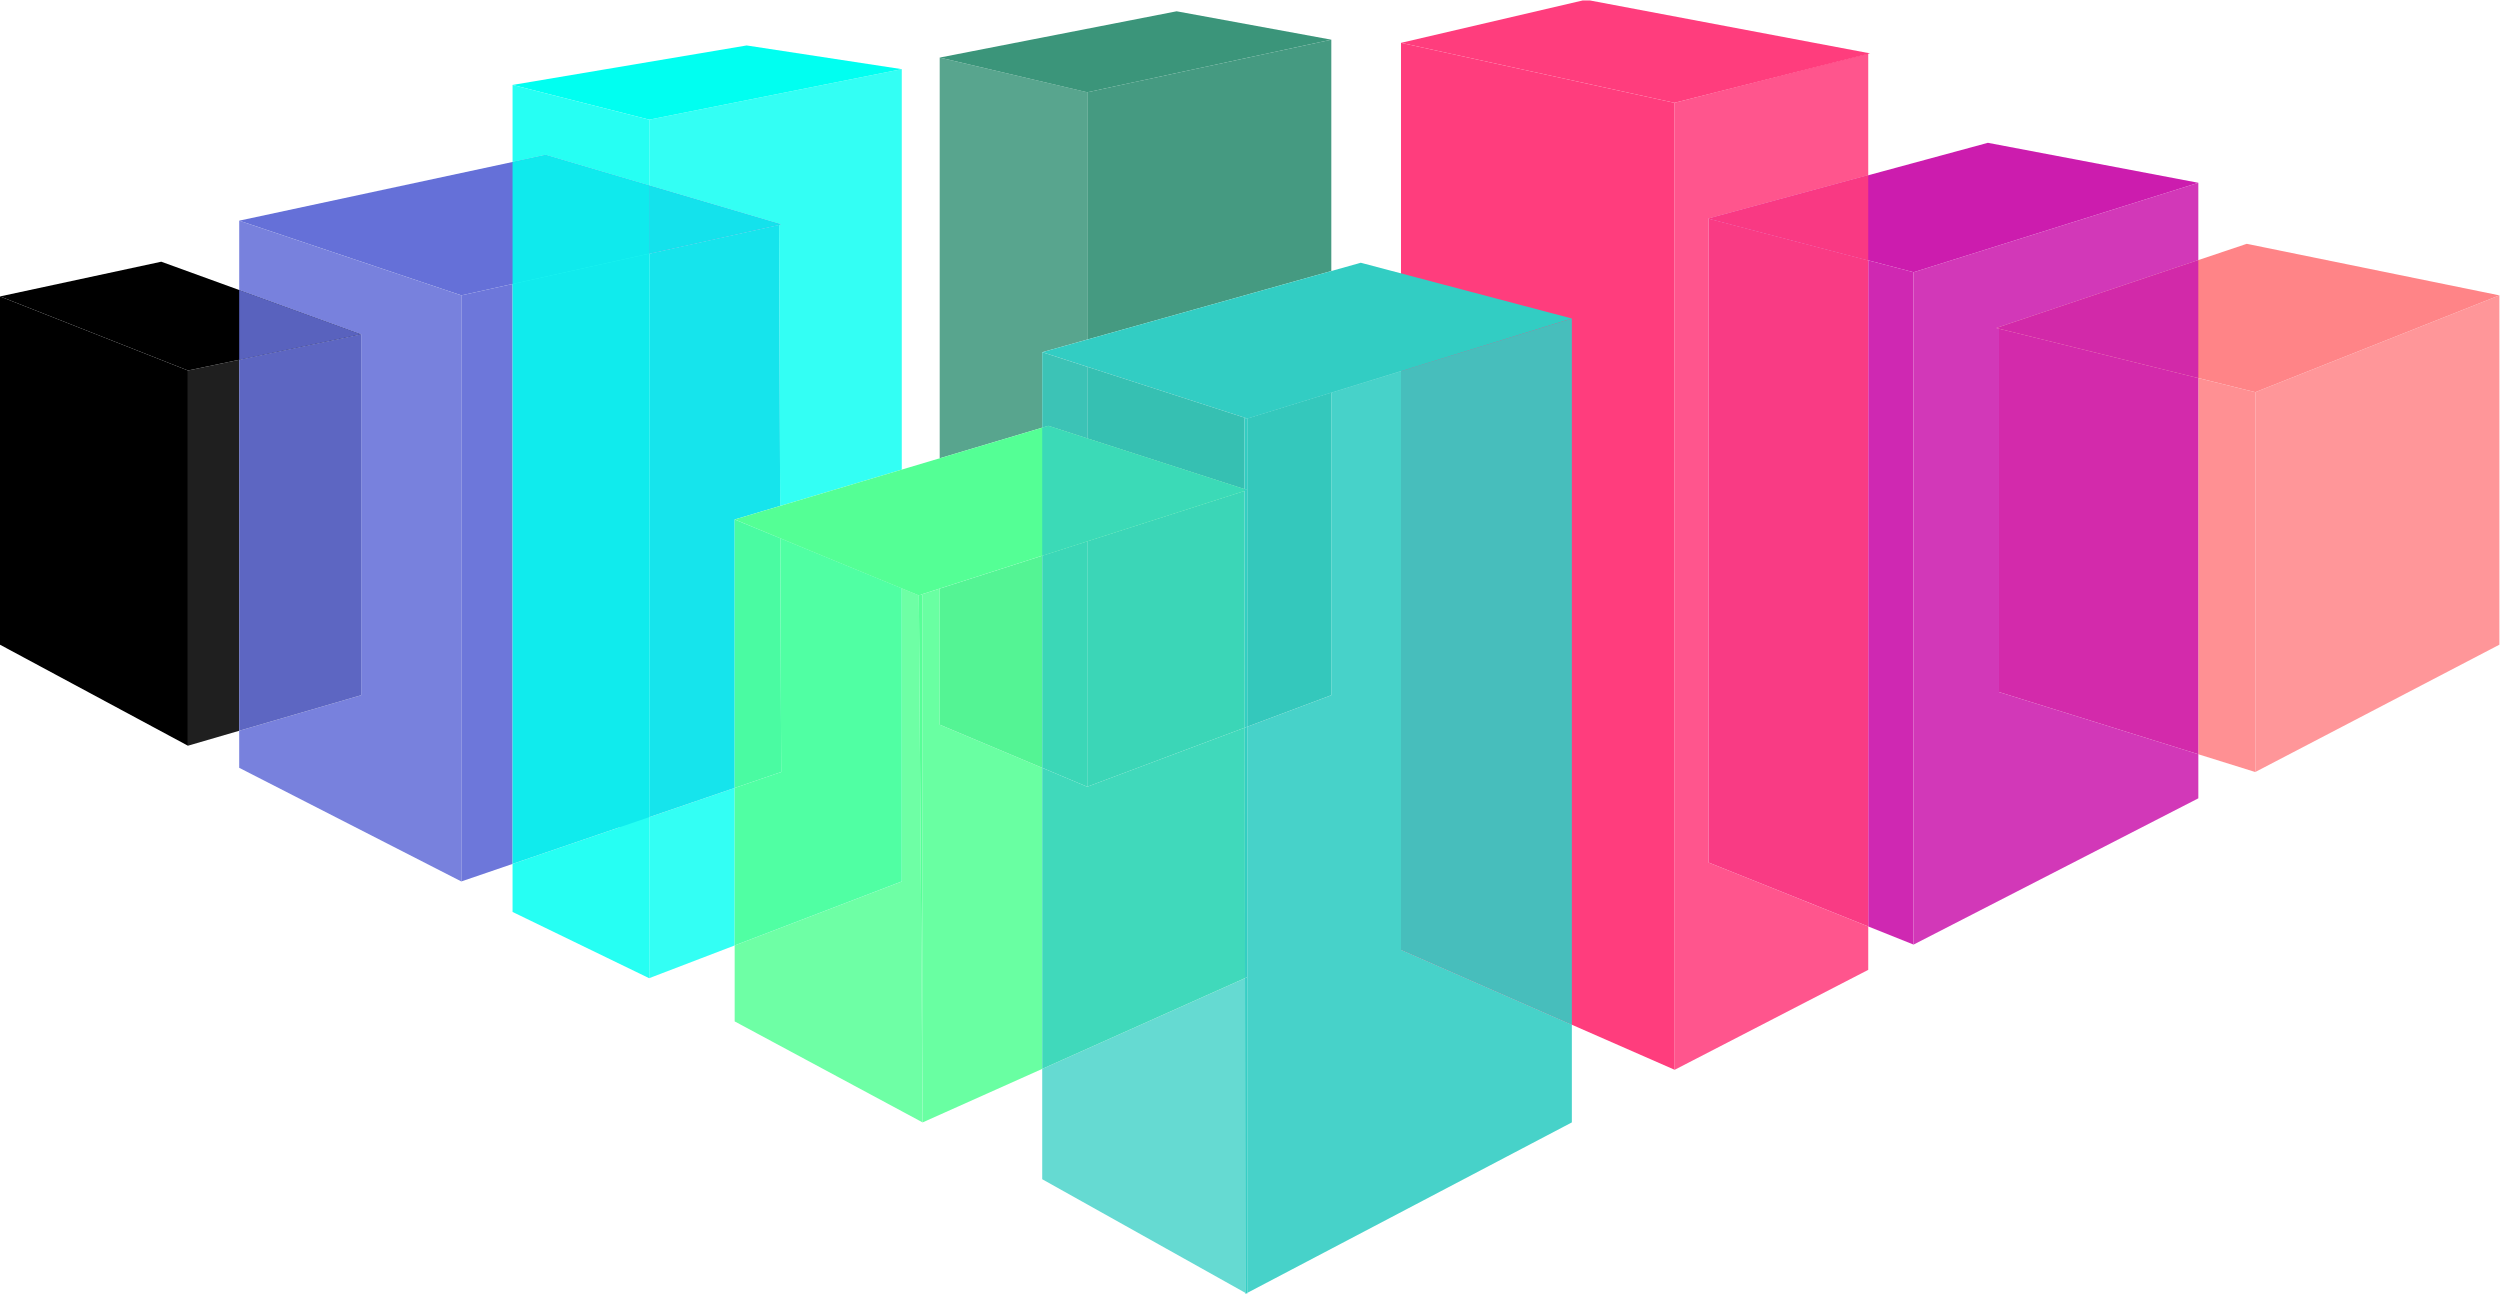 <svg xmlns:svg="http://www.w3.org/2000/svg" xmlns="http://www.w3.org/2000/svg" viewBox="0 0 195.05 100.94" height="100.94" width="195.05" xml:space="preserve" id="svg2" version="1.1"><defs id="defs6"><clipPath id="clipPath20" clipPathUnits="userSpaceOnUse"><path id="path18" d="m0 0 1462.88 0 0 1062L0 1062Z"/></clipPath></defs><g transform="matrix(1.333,0,0,-1.333,0,141.6)" id="g10"><g transform="scale(0.1,0.1)" id="g12"><g id="g14"><g clip-path="url(#clipPath20)" id="g16"><path id="path22" d="m110 625.8 0 219.62 30 6.27 0-217.14-30-8.75" fill="#1f1f1f"/><path id="path24" d="M211.4 866.6 110 845.42 0 888.77 94.38 909.09 211.4 866.6" fill="#000"/><path id="path26" d="M110 625.8 0 684.92 0 888.77 110 845.42 110 625.8" fill="#000"/><path id="path28" d="m1320 610.4-33.33 10.4 0 220.18 33.33-8.26 0-222.32" fill="#ff9093"/><path id="path30" d="m1320 610.4 0 222.33 142.88 56.66 0-204.46-142.88-74.52" fill="#ff9699"/><path id="path32" d="M1462.88 889.39 1320 832.73 1168.43 870.29 1315 919.56 1462.88 889.39" fill="#ff8487"/><path id="path34" d="m1120 509.4-26.53 10.62 0 389.86 26.53-6.94 0-393.53" fill="#cf28b2"/><path id="path36" d="m550 794.04 0 234.53 86.38-20.29-0.02-144.75-26.36-7.4 0-44.17-60-17.92" fill="#58a58e"/><path id="path38" d="m636.36 863.53 0.02 144.75 142.83 30.76 0-135.4-142.85-40.11" fill="#459a81"/><path id="path40" d="m779.21 1039.04-90.53 16.62-138.68-27.09 86.33-20.32 142.88 30.79" fill="#3b957a"/><path id="path42" d="m270 546.36 0 343.03 30 6.66 0-339.43-30-10.26" fill="#6d77da"/><path id="path44" d="M457.22 930.96 270 889.39 140 933.11 319.27 971.6 457.22 930.96" fill="#6570d8"/><path id="path46" d="m270 546.36-130 66.51 0 21.68 71.4 20.81 0 211.24-71.39 25.93 0 40.59 130-43.72 0-343.03" fill="#7881dd"/><path id="path48" d="m140 634.55 0 217.14 71.4 14.91 0-211.24L140 634.55" fill="#5d66c2"/><path id="path50" d="m140 851.69 0 40.84 71.4-25.92L140 851.69" fill="#5962be"/><path id="path52" d="m380 489.76 0 94.22 50 17.11 0-92.19-50-19.14 76.62 276.39-0.63 164.49-75.99-16.86 0 0.02 77.22 17.15-77.22 22.75 0 38.53 147.81 29.56 0-234.38-71.18-21.26" fill="#33fff4"/><path id="path54" d="m380 583.98 0 329.81 75.99 16.86 0.63-164.49-26.62-7.95 0-157.11-50-17.11" fill="#16e4ec"/><path id="path56" d="m380 913.81 0 39.9 77.22-22.75L380 913.81" fill="#14e2ec"/><path id="path58" d="M527.8 1021.79 380 992.23l-80 20.32 137.02 23.11 90.79-13.87" fill="#00fff1"/><path id="path60" d="m380 489.7-80 38.8 0 28.12 80 27.37 0-94.29 -80 406.35 0 0 80 17.76 0-0.02-80-17.75 80 57.66-60.73 17.9-19.27-4.14 0 45.09 80-20.32 0-38.53" fill="#26fff3"/><path id="path62" d="m300 556.62 0 339.43 80 17.75 0-329.8-80-27.37" fill="#10ebed"/><path id="path64" d="m300 896.05 0 71.42 19.27 4.14 60.73-17.89 0-39.9-80-17.76" fill="#0feaed"/><path id="path66" d="m540 405.32 0 308.64-0.84 0.34 10.84 3.47 0-79.66 60-25.25 0-176.22-70-31.32" fill="#69ffa2"/><path id="path68" d="m610 612.86-60 25.25 0 79.66 60 19.23 0-124.14" fill="#54f494"/><path id="path70" d="M729.94 775.45 613.55 813.02 430 758.21l107.8-44.34 192.14 61.59" fill="#54ff95"/><path id="path72" d="m540 405.32-110 59.12 0 44.46 97.81 37.45 0 171.62 9.99-4.11L540 405.32" fill="#6effa5"/><path id="path74" d="m430 508.91 0 92.19 27.22 9.31-0.53 136.82 71.11-29.25 0-171.62L430 508.91" fill="#50ffa3"/><path id="path76" d="m430 601.09 0 157.11 26.69-10.98 0.53-136.82L430 601.09" fill="#4afba2"/><path id="path78" d="m540 405.32-2.2 308.54 1.36 0.44 0.84-0.34 0-308.64" fill="#57ff97"/><path id="path80" d="m537.8 713.87-9.99 4.11-71.11 29.25-26.69 10.98 109.16-43.9-1.36-0.44" fill="#54ff95"/><path id="path82" d="m1120 509.4 0 393.53 166.67 52.35 0-45.24-118.24-39.75 1.57-0.39 0-212.69 116.67-36.4 0-25.8L1120 509.4" fill="#d238b8"/><path id="path84" d="m1286.67 620.8-116.67 36.4 0 212.7 116.67-28.91 0-220.18" fill="#d32aab"/><path id="path86" d="m1286.67 840.99-116.67 28.91-1.57 0.39 118.24 39.75 0-69.05" fill="#d229a9"/><path id="path88" d="M1286.67 955.28 1120 902.93l-120 31.41 163.5 44.34 123.17-23.4" fill="#cc1cae"/><path id="path90" d="M980.16 436.12 980 1002.09l113.47 28.94 0-71.34-93.47-25.35 0-376.9 93.47-37.42 0-25.4-113.31-58.51" fill="#ff558d"/><path id="path92" d="m1093.47 520.02-93.47 37.42 0 376.9 93.47-24.46 0-389.86" fill="#f93b84"/><path id="path94" d="m1093.47 909.88-93.47 24.47 93.47 25.35 0-49.81" fill="#f93983"/><path id="path96" d="M1094.53 1031.03 980 1002.09l-160 35.1 108.25 25.25 166.28-31.41" fill="#ff3d7d"/><path id="path98" d="M980.16 436.12 820 506.32l0 530.87 160-35.1 0.16-565.97" fill="#ff3d7d"/><path id="path100" d="M920 875.84 729.94 817.33 610 856.13 796.45 908.48 920 875.84" fill="#32cdc3"/><path id="path102" d="m730 304.94-0.53 0.3 0.54 0.28 0-0.58 -1.1 0.62-118.9 66.51 0 64.58 118.71 53.12 0.19-184.2" fill="#65dad2"/><path id="path104" d="m636.36 805.66-22.81 7.36-3.55-1.06 0 44.17 26.36-8.53 0-41.95" fill="#3cc3b6"/><path id="path106" d="m728.42 775.95-92.06 29.71 0 41.95 92.82-30.03-0.8-0.24 0.04-41.39" fill="#36c0b2"/><path id="path108" d="m610 436.65 0 176.22 26.33-11.08 0.02 143.67-0.02-143.67 92.23 34.59 0.15-146.6L610 436.65" fill="#40d9bb"/><path id="path110" d="M636.33 601.78 610 612.86l0 124.15 26.35 8.45-0.02-143.67" fill="#3bd7b7"/><path id="path112" d="m636.33 601.78 0.02 143.67 92.07 29.51 0.14-138.6-92.23-34.59" fill="#3bd6b7"/><path id="path114" d="m610 737.01 0 74.95 3.55 1.06 22.81-7.36 92.06-29.71 0-0.98-92.07-29.51L610 737.01" fill="#3bdab7"/><path id="path116" d="M729.18 817.57 636.36 847.6 610 856.13 729.21 817.59 729.18 817.57" fill="#32cdc3"/><path id="path118" d="m728.9 304.94 0 0.62 0.57-0.32-0.57-0.3 1.1 0.58 0 331.39 49.21 18.45 0 177.14 40.79 12.56 0-338.73 100-43.84 0-57.16-190-99.8" fill="#47d2c9"/><path id="path120" d="m730 636.91 0 180.43-0.03 0.01 49.24 15.16 0-177.14L730 636.91" fill="#34c8bc"/><path id="path122" d="m920 462.49-100 43.84 0 338.73 100 30.78 0-413.35" fill="#47bebc"/><path id="path124" d="m729.97 817.34-0.76 0.25L920 875.84 820 845.06 779.21 832.5 729.97 817.34" fill="#32cdc3"/><path id="path126" d="m729.47 305.24-0.57 0.32-0.19 184.2 1.23 0.55 0 146.57 0.06 0.02 0-331.39-0.53-0.28" fill="#38cec5"/><path id="path128" d="m729.94 636.89 0 138.57-1.52 0.49-0.04 41.39 0.81 0.24 0.76-0.24 0.03 0.01 0.03-0.01 0-180.43-0.06-0.02" fill="#32ccc1"/><path id="path130" d="m728.71 489.76-0.15 146.6 1.38 0.52 0-146.57-1.23-0.55" fill="#34cec2"/><path id="path132" d="m728.56 636.37-0.14 138.6 1.52 0.49 0-138.57-1.38-0.52M728.42 774.97l0 0.98 1.52-0.49-1.52-0.49M728.42 774.97l0 0.98 1.52-0.49-1.52-0.49M728.42 774.97l0 0.98 1.52-0.49-1.52-0.49M728.42 774.97l0 0.98 1.52-0.49-1.52-0.49M728.42 774.97l0 0.98 1.52-0.49-1.52-0.49M728.42 774.97l0 0.98 1.52-0.49-1.52-0.49M728.42 774.97l0 0.98 1.52-0.49-1.52-0.49" fill="#33cec2"/><path id="path134" d="m728.42 774.97 0 0.98 1.52-0.49-1.52-0.49" fill="#33cec2"/><path id="path136" d="m729.94 817.33-0.76 0.24 0.03 0.01 0.76-0.25-0.03-0.01" fill="#32cdc3"/></g></g></g></g></svg>